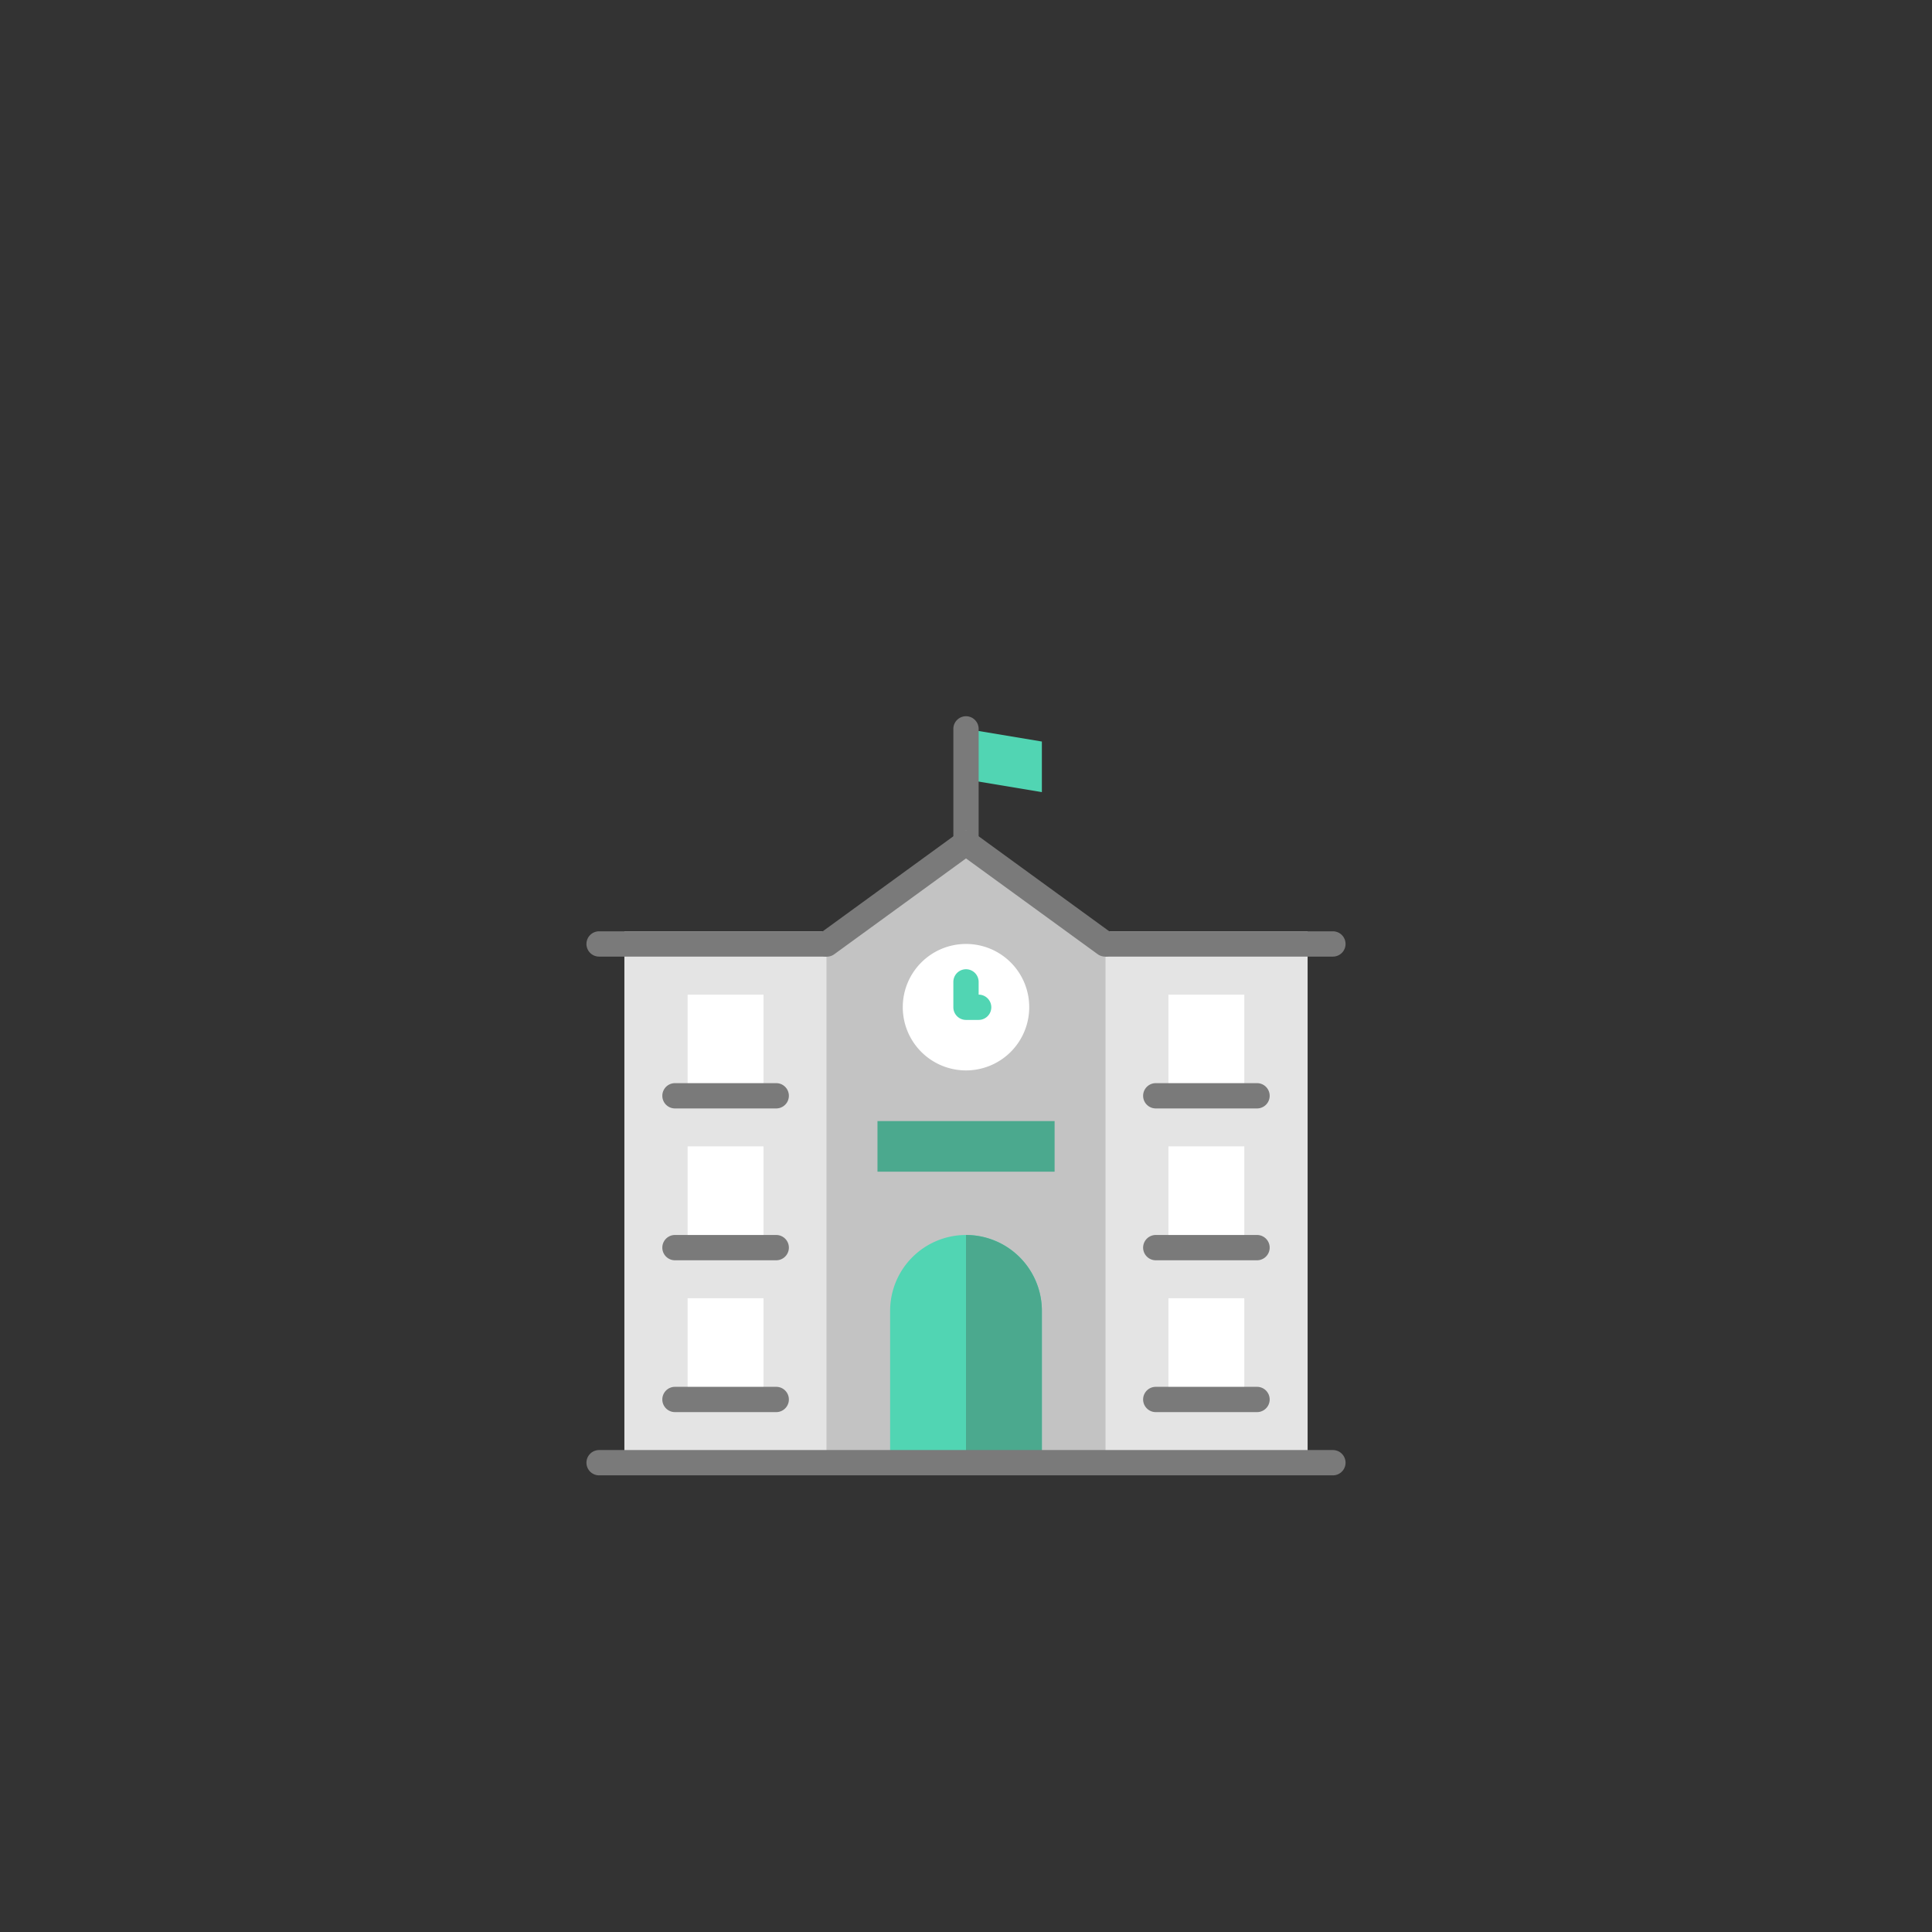 <svg xmlns="http://www.w3.org/2000/svg" id="Layer_1" data-name="Layer 1" width="220" height="220" viewBox="0 0 220 220"><rect x="0" y="0" width="220" height="220" fill="#333333" stroke="none"/><defs><style>.cls-1{fill:#51d5b3;}.cls-2{fill:#7a7a7a;}.cls-3{fill:#c3c3c3;}.cls-4{fill:#fff;}.cls-5{fill:#e4e4e4;}.cls-6{fill:#4ba98e;}</style></defs><path class="cls-1" d="M118.64,90.2,110,88.76V83l8.64,1.44Z"></path><path class="cls-2" d="M110,98.85a1.44,1.44,0,0,1-1.44-1.44h0V83a1.44,1.44,0,0,1,2.88,0V97.41A1.43,1.43,0,0,1,110,98.85Z"></path><path class="cls-3" d="M125.85,166.56H94.15V106.05L110,94.53l15.85,11.52Z"></path><path class="cls-4" d="M117.2,114.7a7.2,7.2,0,1,1-7.2-7.21,7.19,7.19,0,0,1,7.2,7.21Z"></path><rect class="cls-5" x="125.85" y="106.05" width="23.05" height="60.51"></rect><path class="cls-1" d="M111.44,116.14H110a1.44,1.44,0,0,1-1.44-1.44h0v-2.89a1.44,1.44,0,0,1,2.88,0v1.45a1.44,1.44,0,0,1,0,2.88Z"></path><rect class="cls-6" x="99.92" y="127.66" width="20.17" height="5.76"></rect><path class="cls-1" d="M110,140.63a8.64,8.64,0,0,1,8.64,8.64v17.29H101.36V149.27A8.64,8.64,0,0,1,110,140.63Z"></path><path class="cls-6" d="M118.64,149.27v17.29H110V140.63A8.64,8.64,0,0,1,118.64,149.27Z"></path><rect class="cls-5" x="71.1" y="106.05" width="23.05" height="60.51"></rect><rect class="cls-4" x="78.3" y="113.26" width="8.64" height="11.53"></rect><path class="cls-2" d="M88.39,126.22H76.86a1.44,1.44,0,1,1,0-2.88H88.39a1.44,1.44,0,0,1,0,2.88Z"></path><rect class="cls-4" x="78.3" y="130.54" width="8.64" height="11.53"></rect><path class="cls-2" d="M88.39,143.51H76.86a1.44,1.44,0,0,1,0-2.88H88.39a1.44,1.44,0,0,1,0,2.88Z"></path><rect class="cls-4" x="78.3" y="147.83" width="8.64" height="11.53"></rect><path class="cls-2" d="M88.39,160.8H76.86a1.44,1.44,0,1,1,0-2.88H88.39a1.44,1.44,0,1,1,0,2.88Z"></path><rect class="cls-4" x="133.05" y="113.26" width="8.64" height="11.53"></rect><path class="cls-2" d="M143.14,126.22H131.61a1.44,1.44,0,1,1,0-2.88h11.53a1.44,1.44,0,1,1,0,2.88Z"></path><rect class="cls-4" x="133.05" y="130.54" width="8.64" height="11.53"></rect><path class="cls-2" d="M143.14,143.51H131.61a1.44,1.44,0,0,1,0-2.88h11.53a1.44,1.44,0,1,1,0,2.88Z"></path><rect class="cls-4" x="133.05" y="147.83" width="8.64" height="11.53"></rect><path class="cls-2" d="M143.14,160.8H131.61a1.44,1.44,0,0,1,0-2.88h11.53a1.44,1.44,0,0,1,0,2.88Z"></path><path class="cls-2" d="M151.78,168H68.22a1.44,1.44,0,0,1,0-2.88h83.56a1.44,1.44,0,1,1,0,2.88Z"></path><path class="cls-2" d="M68.22,106.05a1.44,1.44,0,1,0,0,2.88H94.15v-2.88Z"></path><path class="cls-2" d="M151.78,106.05H125.85v2.88h25.93a1.44,1.44,0,0,0,0-2.88Z"></path><path class="cls-2" d="M125.85,108.93a1.46,1.46,0,0,1-.85-.27L110,97.75,95,108.66a1.44,1.44,0,0,1-1.7-2.33L109.15,94.8a1.44,1.44,0,0,1,1.7,0l15.85,11.53a1.44,1.44,0,0,1-.85,2.6Z"></path></svg>